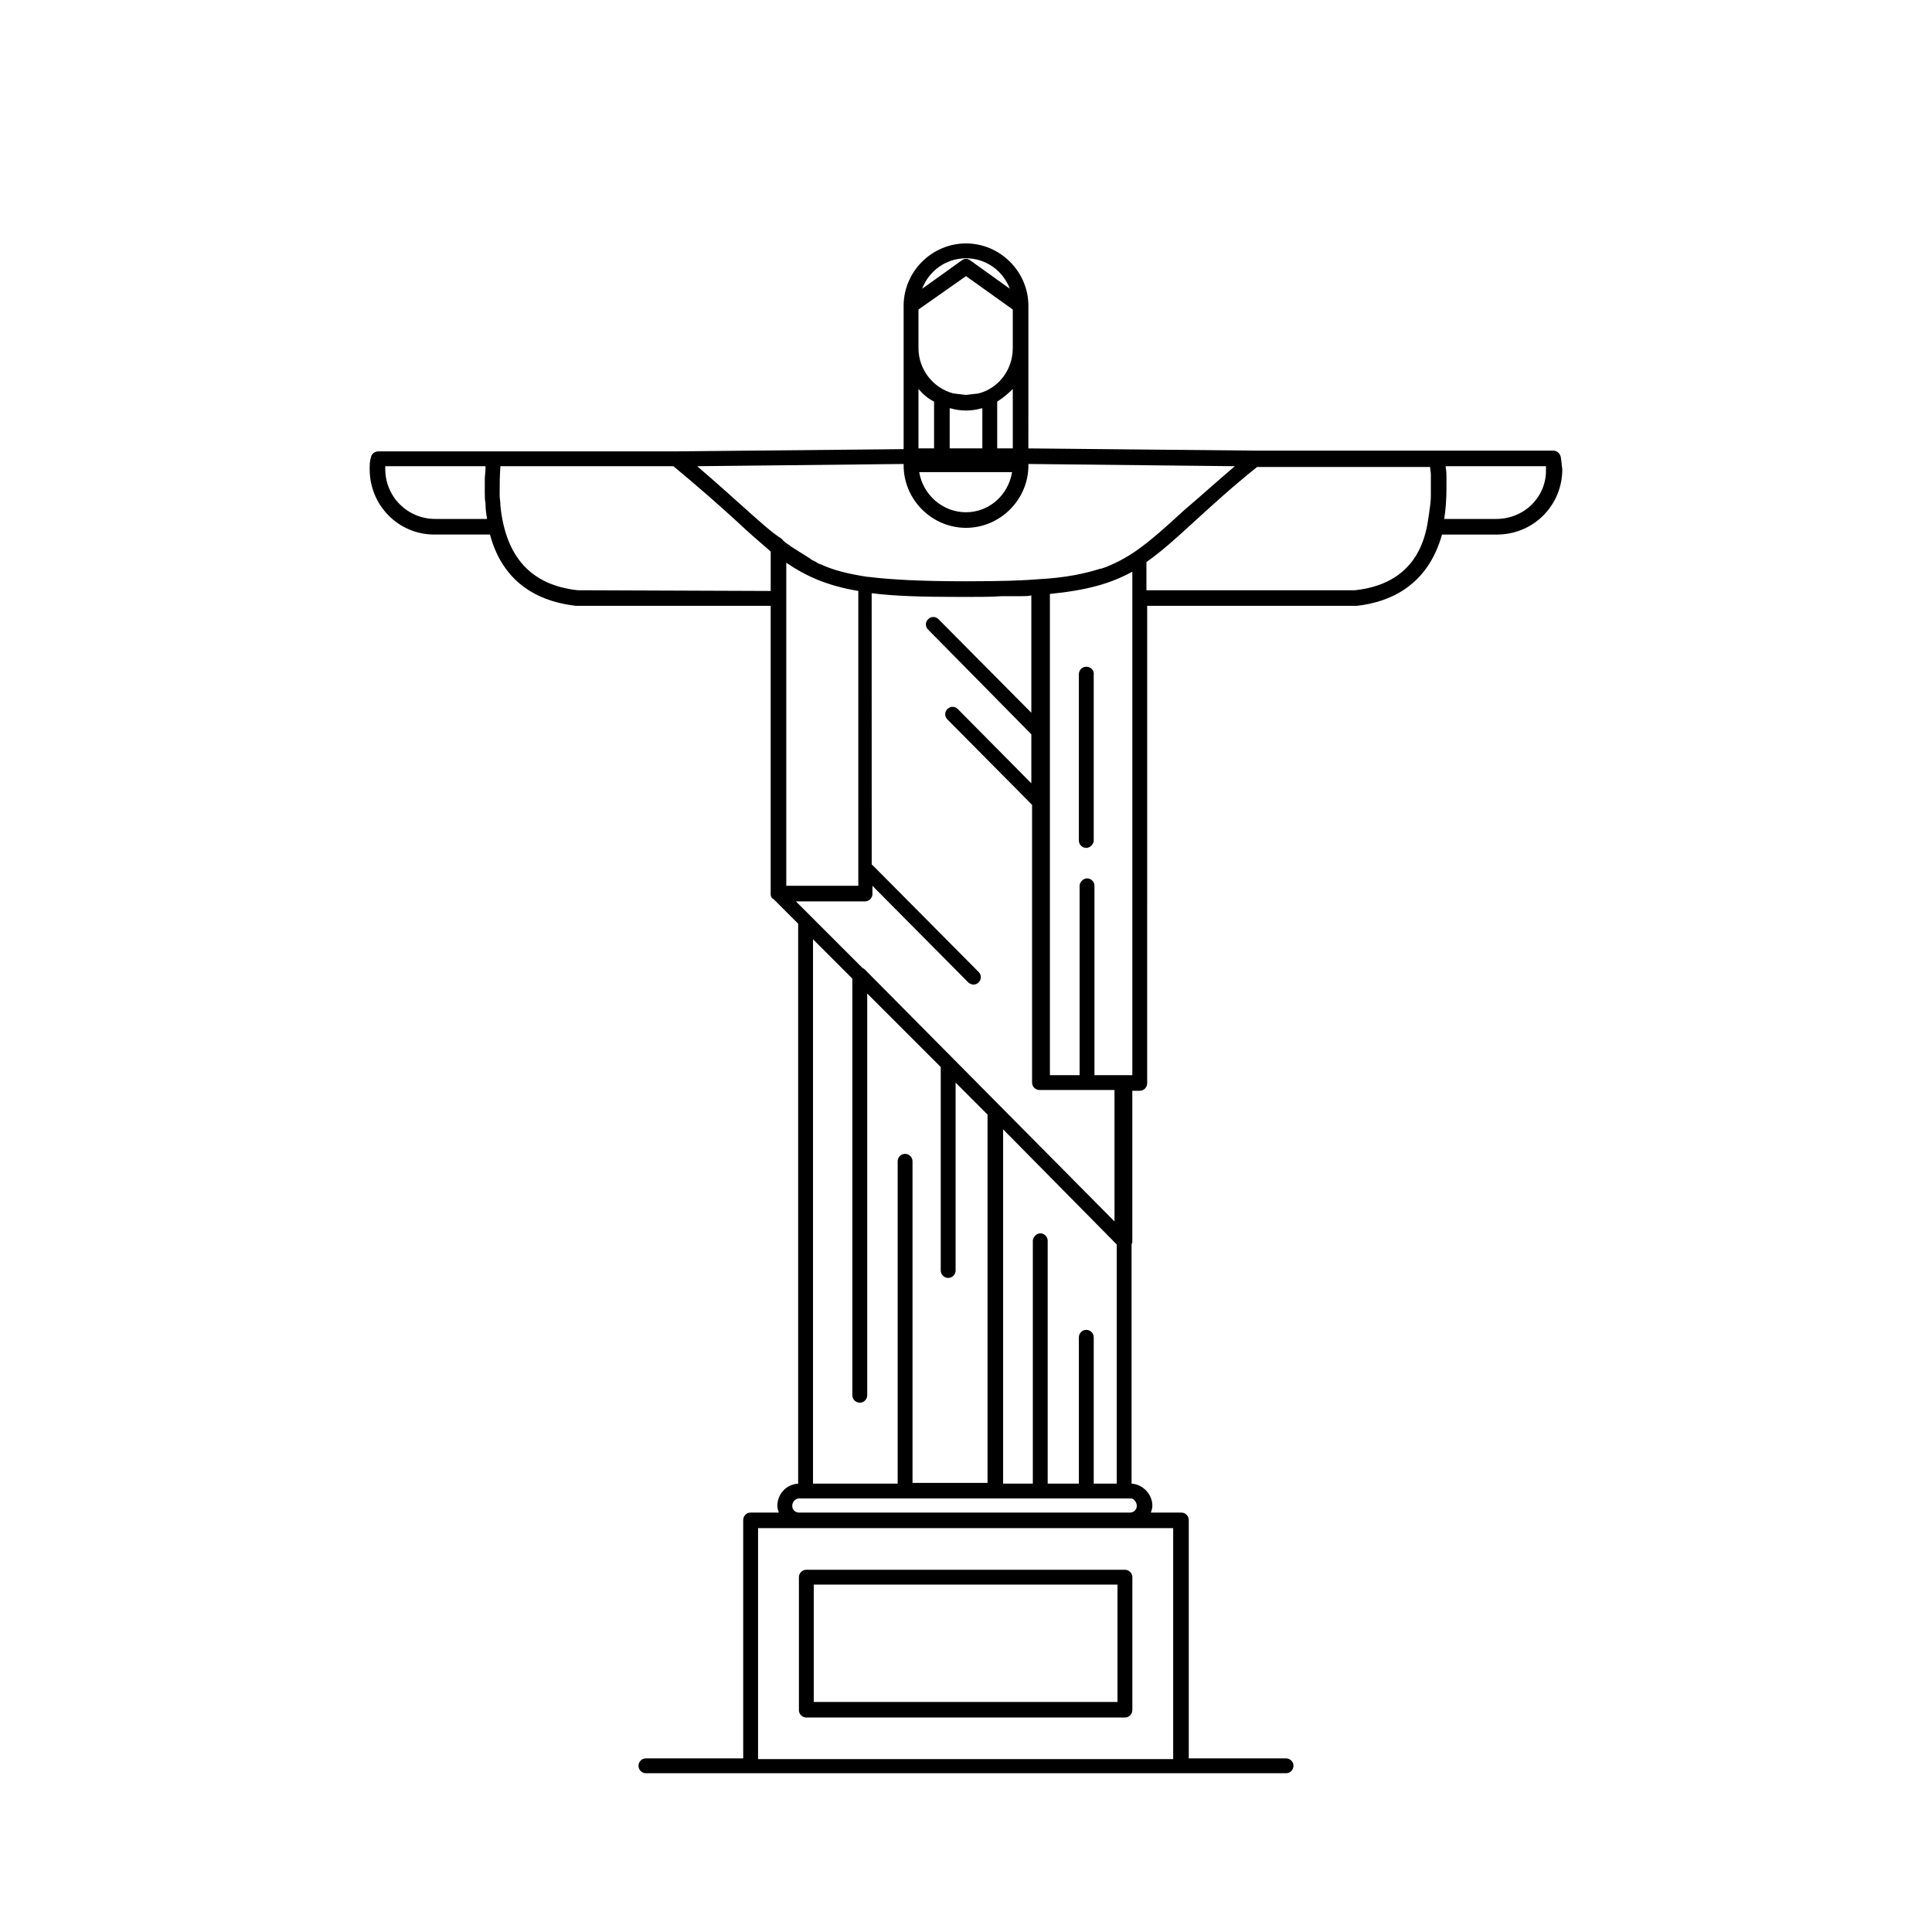 <?xml version="1.0" encoding="UTF-8"?>
<!-- Uploaded to: ICON Repo, www.iconrepo.com, Generator: ICON Repo Mixer Tools -->
<svg fill="#000000" width="800px" height="800px" version="1.1" viewBox="144 144 512 512" xmlns="http://www.w3.org/2000/svg">
 <g>
  <path d="m557.64 265.19c-0.195-0.984-0.984-1.77-1.969-1.77h-78.918l-60.223-0.59 0.004-26.57v-11.219c0-9.055-7.477-16.531-16.531-16.531s-16.531 7.477-16.531 16.531v37.984l-60.223 0.59h-78.918c-0.984 0-1.77 0.59-1.969 1.379-0.395 1.18-0.395 2.164-0.395 3.344 0 9.645 7.676 17.32 17.121 17.32h14.762c2.953 11.02 10.629 17.516 22.828 18.895h51.562v76.359c0 0.195 0 0.59 0.195 0.789 0 0.195 0.195 0.395 0.395 0.395 0 0 0 0.195 0.195 0.195l6.496 6.496v148.39c-3.148 0.195-5.512 2.754-5.512 5.902 0 0.59 0.195 1.18 0.395 1.77l-7.477-0.004c-1.18 0-1.969 0.984-1.969 1.969v63.172h-25.781c-1.18 0-1.969 0.984-1.969 1.969 0 1.18 0.984 1.969 1.969 1.969h169.64c1.18 0 1.969-0.984 1.969-1.969 0-1.18-0.984-1.969-1.969-1.969h-25.781v-63.172c0-1.18-0.984-1.969-1.969-1.969h-8.07c0.195-0.59 0.395-1.18 0.395-1.77 0-3.148-2.559-5.707-5.512-5.902v-63.371c0-0.195 0.195-0.395 0.195-0.59v-40.148h1.969c1.18 0 1.969-0.984 1.969-1.969l0.004-126.54h55.496c9.055-0.984 18.895-5.512 22.633-18.895h14.562c9.645 0 17.32-7.676 17.32-17.32-0.199-1.18-0.199-2.16-0.395-3.144zm-215.3 14.363c-3.738-3.344-8.07-7.281-13.578-12.004l54.711-0.59v0.391c0 9.055 7.477 16.531 16.531 16.531s16.531-7.477 16.531-16.531v-0.391l54.711 0.59c-5.312 4.527-9.645 8.461-13.383 11.609-4.922 4.527-8.855 8.07-12.793 10.824-2.559 1.77-5.117 3.148-8.07 4.328-0.195 0-0.395 0.195-0.59 0.195s-0.395 0.195-0.59 0.195h-0.195c-4.328 1.379-9.25 2.363-15.742 2.754-4.723 0.395-10.43 0.59-19.875 0.59-11.414 0-19.68-0.395-25.977-1.18h-0.195c-5.117-0.789-9.055-1.77-12.398-3.344-0.195 0-0.395-0.195-0.59-0.195-0.195-0.195-0.395-0.195-0.59-0.395-0.395-0.195-0.789-0.395-1.18-0.59 0 0-0.195 0-0.195-0.195l-5.312-3.344c-0.195-0.195-0.395-0.395-0.789-0.59-0.59-0.395-1.18-0.789-1.574-1.379-2.766-1.77-5.523-4.328-8.867-7.281zm45.066-53.527 12.594-8.855 12.398 8.855v10.234c0 5.707-3.738 10.629-9.055 12.004l-3.344 0.395-3.344-0.395c-5.312-1.379-9.25-6.297-9.25-12.004zm8.465 26.176c1.379 0.395 2.754 0.59 4.133 0.59s2.754-0.195 4.133-0.59h0.195v10.629h-8.656v-10.629zm-2.363 16.922h18.695c-0.984 6.102-6.102 10.629-12.203 10.629-6.297 0-11.414-4.723-12.398-10.629zm-41.133 33.262v-9.25c5.512 3.738 11.02 6.102 19.09 7.477v78.129h-19.09zm60.027-39.559h-4.133v-12.398c1.574-0.984 2.953-2.164 4.133-3.344zm-12.398-50.379c5.312 0 9.84 3.344 11.609 8.07l-10.43-7.477c-0.789-0.59-1.574-0.59-2.363 0l-10.43 7.477c1.773-4.727 6.297-8.07 11.613-8.07zm-12.598 34.637c1.18 1.379 2.559 2.559 4.133 3.344v12.398h-4.133zm-114.34 34.438h-13.777c-7.281 0-13.188-5.902-13.188-13.188v-0.789h26.566v0.395c0 1.18-0.195 2.164-0.195 3.148v0.789 2.559c0 0.984 0 1.969 0.195 2.953v0.195c0.004 1.379 0.203 2.758 0.398 3.938zm24.008 18.895c-12.398-1.379-19.09-8.855-20.465-22.438v-0.195c0-0.789-0.195-1.77-0.195-2.559 0-2.363 0-4.922 0.195-7.676h45.855c6.887 5.707 12.203 10.43 16.531 14.367 3.344 3.148 6.297 5.707 9.055 8.07l0.195 0.195v10.43zm142.68 236.75h-5.902v-38.77c0-1.18-0.984-1.969-1.969-1.969-1.18 0-1.969 0.984-1.969 1.969v38.77h-8.266v-64.352c0-1.18-0.984-1.969-1.969-1.969-0.984 0-1.969 0.984-1.969 1.969v64.355h-7.871v-93.879l30.109 30.504v63.371zm-53.926 0v-85.41c0-1.18-0.984-1.969-1.969-1.969-1.18 0-1.969 0.984-1.969 1.969v85.41h-22.434v-144.25l10.43 10.43v110.41c0 1.18 0.984 1.969 1.969 1.969 1.18 0 1.969-0.984 1.969-1.969v-106.47l19.484 19.484v53.922c0 1.18 0.984 1.969 1.969 1.969 1.18 0 1.969-0.984 1.969-1.969v-49.789l8.461 8.461v0.395 97.219h-19.879zm69.078 73.012h-110.01v-61.203h110.01zm-9.645-67.105c0 0.984-0.789 1.77-1.77 1.77h-87.773c-0.984 0-1.77-0.789-1.77-1.77 0-0.984 0.789-1.969 1.77-1.969h87.965c0.793 0 1.578 0.984 1.578 1.969zm-5.508-74.984-65.34-65.926-0.984-0.984c0-0.195-0.195-0.195-0.195-0.195-0.195-0.195-0.395-0.395-0.59-0.395l-17.711-17.711h18.301c1.18 0 1.969-0.984 1.969-1.969v-2.164l25.387 25.586c0.395 0.395 0.984 0.59 1.379 0.59 0.59 0 0.984-0.195 1.379-0.59 0.789-0.789 0.789-1.969 0-2.754l-28.141-28.34s-0.195 0-0.195-0.195l-0.008-71.84c6.102 0.789 13.578 0.984 23.223 0.984h2.559c3.148 0 5.902 0 8.66-0.195h0.59 0.984 1.77 0.789 0.984c0.984 0 1.969 0 2.754-0.195v31.094l-24.602-24.797c-0.789-0.789-1.969-0.789-2.754 0-0.789 0.789-0.789 1.969 0 2.754l27.355 27.75v12.988l-19.484-19.68c-0.789-0.789-1.969-0.789-2.754 0-0.789 0.789-0.789 1.969 0 2.754l22.434 22.633v73.602c0 1.18 0.984 1.969 1.969 1.969h19.875l0.004 35.227zm4.133-39.16h-9.84v-50.184c0-1.18-0.984-1.969-1.969-1.969s-1.969 0.984-1.969 1.969v50.184h-7.871v-127.53c9.84-0.984 16.137-2.754 21.844-5.902v133.43zm59.234-128.51h-55.301v-7.477c3.938-2.754 7.871-6.297 12.793-10.824 4.328-3.938 9.645-8.855 16.531-14.367h45.855c0 0.59 0.195 1.379 0.195 1.969v1.379 4.133 0.195c0 1.379-0.195 2.754-0.395 3.938v0.195c-0.195 1.379-0.395 2.559-0.59 3.738-1.969 10.234-8.461 15.941-19.09 17.121zm37.395-18.895h-13.777c0.395-2.559 0.59-5.312 0.59-8.07v-0.789-1.969c0-0.984 0-1.77-0.195-2.754v-0.395h26.566v0.789c0.199 7.285-5.707 13.188-13.184 13.188z"/>
  <path d="m357.69 560c-1.18 0-1.969 0.984-1.969 1.969v35.227c0 1.18 0.984 1.969 1.969 1.969h84.426c1.18 0 1.969-0.984 1.969-1.969v-35.227c0-1.18-0.984-1.969-1.969-1.969zm82.457 35.031h-80.492v-31.094h80.492z"/>
  <path d="m431.88 320.69c-1.18 0-1.969 0.984-1.969 1.969v44.082c0 1.18 0.984 1.969 1.969 1.969s1.969-0.984 1.969-1.969v-43.887c0.199-1.18-0.785-2.164-1.969-2.164z"/>
 </g>
</svg>